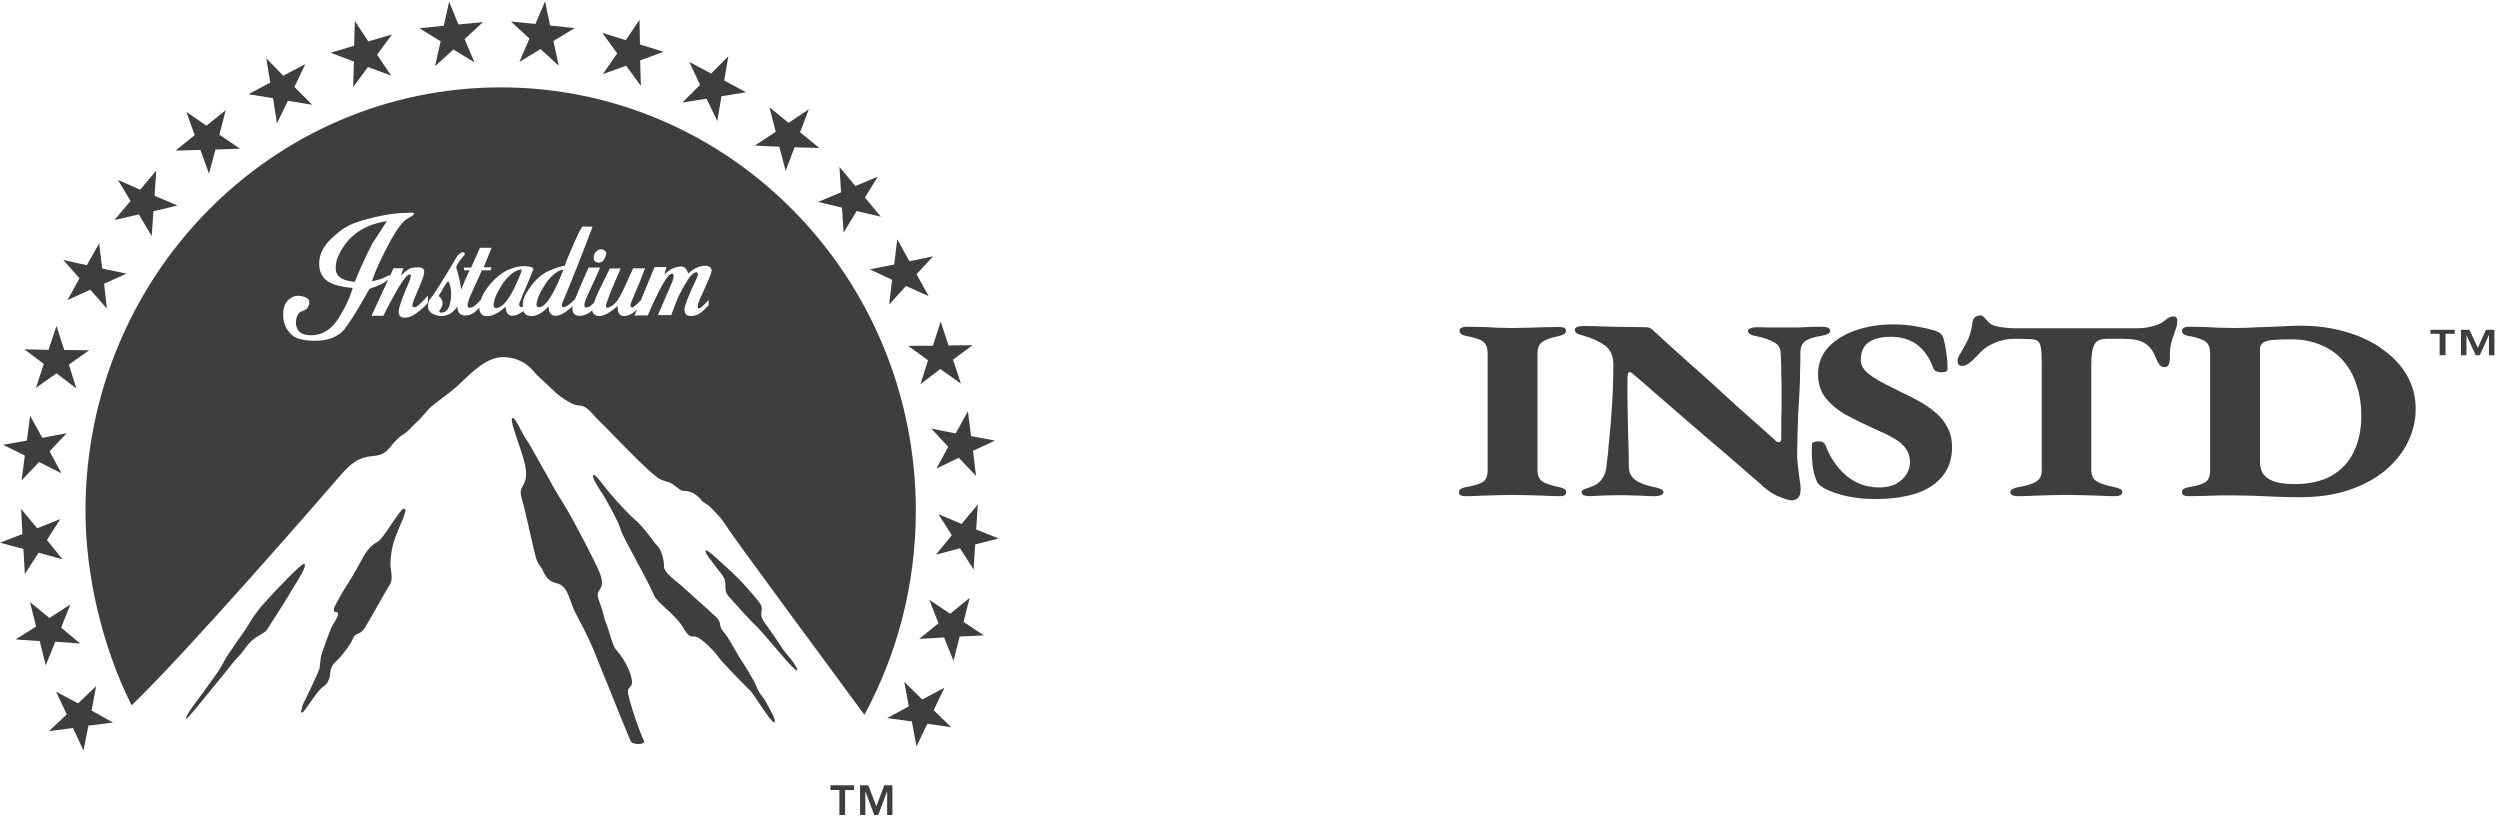 <?xml version="1.0" encoding="UTF-8"?> <svg xmlns="http://www.w3.org/2000/svg" width="154" height="51" viewBox="0 0 154 51" fill="none"><path d="M90.263 30.565C90.157 30.565 90.064 30.549 89.984 30.518C89.904 30.475 89.864 30.417 89.864 30.343C89.864 30.174 90.004 30.063 90.283 30.01C90.788 29.925 91.14 29.82 91.34 29.693C91.539 29.555 91.639 29.317 91.639 28.979V21.776C91.639 21.437 91.552 21.199 91.379 21.062C91.207 20.914 90.855 20.792 90.323 20.697C90.044 20.644 89.904 20.533 89.904 20.364C89.904 20.29 89.944 20.232 90.024 20.189C90.103 20.147 90.197 20.126 90.303 20.126C90.609 20.126 90.928 20.131 91.26 20.142C91.606 20.152 91.938 20.168 92.257 20.189C92.589 20.2 92.895 20.205 93.174 20.205C93.44 20.205 93.739 20.2 94.071 20.189C94.417 20.179 94.762 20.168 95.108 20.157C95.467 20.147 95.792 20.142 96.085 20.142C96.204 20.142 96.297 20.163 96.364 20.205C96.43 20.237 96.464 20.29 96.464 20.364C96.464 20.47 96.424 20.544 96.344 20.586C96.278 20.628 96.171 20.665 96.025 20.697C95.493 20.813 95.141 20.945 94.968 21.094C94.796 21.231 94.709 21.464 94.709 21.792V28.963C94.709 29.27 94.802 29.497 94.988 29.645C95.188 29.783 95.546 29.904 96.065 30.01C96.198 30.042 96.297 30.079 96.364 30.121C96.444 30.163 96.484 30.232 96.484 30.327C96.484 30.401 96.45 30.46 96.384 30.502C96.331 30.544 96.244 30.565 96.125 30.565C95.832 30.565 95.507 30.555 95.148 30.534C94.789 30.523 94.437 30.512 94.091 30.502C93.745 30.491 93.44 30.486 93.174 30.486C92.895 30.486 92.589 30.491 92.257 30.502C91.924 30.512 91.585 30.523 91.24 30.534C90.894 30.555 90.569 30.565 90.263 30.565Z" fill="#3E3E3E"></path><path d="M110.365 30.819C110.192 30.819 109.913 30.735 109.528 30.565C109.142 30.407 108.744 30.121 108.332 29.709C108.013 29.444 107.68 29.159 107.335 28.852C106.989 28.545 106.624 28.228 106.238 27.9C105.853 27.572 105.461 27.239 105.062 26.9C104.676 26.562 104.291 26.229 103.905 25.901C103.52 25.562 103.135 25.229 102.749 24.901C102.364 24.573 101.998 24.256 101.652 23.949C101.307 23.643 100.975 23.357 100.656 23.093C100.629 23.05 100.583 23.013 100.516 22.982C100.463 22.939 100.423 22.918 100.396 22.918C100.343 22.918 100.303 22.955 100.277 23.029C100.264 23.103 100.257 23.167 100.257 23.22C100.244 23.706 100.244 24.277 100.257 24.933C100.27 25.589 100.283 26.255 100.297 26.932C100.323 27.599 100.337 28.207 100.337 28.757C100.337 29.095 100.47 29.365 100.735 29.566C101.001 29.756 101.393 29.904 101.912 30.01C102.058 30.031 102.184 30.068 102.29 30.121C102.41 30.163 102.47 30.232 102.47 30.327C102.47 30.401 102.417 30.46 102.31 30.502C102.204 30.544 102.091 30.565 101.971 30.565C101.613 30.565 101.32 30.555 101.094 30.534C100.868 30.523 100.656 30.518 100.456 30.518C100.27 30.507 100.038 30.502 99.758 30.502C99.466 30.502 99.187 30.507 98.921 30.518C98.668 30.528 98.449 30.539 98.263 30.549C98.09 30.56 97.971 30.565 97.904 30.565C97.811 30.565 97.705 30.549 97.585 30.518C97.479 30.475 97.426 30.417 97.426 30.343C97.426 30.248 97.479 30.179 97.585 30.137C97.692 30.095 97.811 30.052 97.944 30.01C98.263 29.915 98.502 29.756 98.662 29.534C98.835 29.312 98.934 29.037 98.961 28.709C99.014 28.318 99.067 27.799 99.12 27.154C99.187 26.509 99.247 25.785 99.3 24.981C99.353 24.166 99.38 23.325 99.38 22.458C99.38 21.908 99.2 21.511 98.841 21.268C98.496 21.025 98.07 20.829 97.565 20.681C97.459 20.66 97.339 20.623 97.206 20.57C97.073 20.507 97.007 20.427 97.007 20.332C97.007 20.237 97.06 20.173 97.166 20.142C97.273 20.099 97.392 20.078 97.525 20.078C97.765 20.078 98.031 20.084 98.323 20.094C98.629 20.105 98.948 20.115 99.28 20.126C99.612 20.126 99.958 20.131 100.317 20.142C100.676 20.152 101.034 20.157 101.393 20.157C101.5 20.157 101.579 20.173 101.633 20.205C101.699 20.237 101.759 20.279 101.812 20.332C102.104 20.596 102.417 20.882 102.749 21.189C103.095 21.495 103.454 21.818 103.826 22.157C104.198 22.485 104.577 22.823 104.962 23.172C105.348 23.511 105.726 23.854 106.099 24.203C106.484 24.552 106.856 24.891 107.215 25.219C107.587 25.547 107.946 25.864 108.292 26.171C108.637 26.477 108.956 26.763 109.249 27.027C109.289 27.07 109.335 27.117 109.388 27.17C109.455 27.212 109.515 27.234 109.568 27.234C109.674 27.234 109.727 27.154 109.727 26.996C109.727 26.668 109.727 26.287 109.727 25.853C109.741 25.42 109.747 24.959 109.747 24.473C109.747 23.986 109.741 23.505 109.727 23.029C109.727 22.553 109.714 22.114 109.687 21.712C109.674 21.427 109.534 21.215 109.269 21.078C109.016 20.93 108.664 20.808 108.212 20.713C108.066 20.692 107.939 20.655 107.833 20.602C107.727 20.549 107.674 20.475 107.674 20.38C107.674 20.306 107.727 20.253 107.833 20.221C107.939 20.179 108.052 20.157 108.172 20.157C108.478 20.157 108.737 20.163 108.95 20.173C109.162 20.173 109.355 20.173 109.528 20.173C109.701 20.173 109.893 20.173 110.106 20.173C110.372 20.173 110.598 20.173 110.784 20.173C110.97 20.163 111.169 20.152 111.382 20.142C111.608 20.131 111.894 20.126 112.239 20.126C112.399 20.126 112.518 20.147 112.598 20.189C112.691 20.232 112.738 20.29 112.738 20.364C112.738 20.523 112.565 20.628 112.219 20.681C111.754 20.755 111.422 20.861 111.223 20.998C111.023 21.136 110.917 21.358 110.904 21.665C110.904 22.046 110.897 22.453 110.884 22.886C110.884 23.32 110.87 23.764 110.844 24.219C110.817 24.674 110.791 25.129 110.764 25.584C110.751 26.028 110.737 26.456 110.724 26.869C110.711 27.281 110.704 27.662 110.704 28.011C110.704 28.254 110.724 28.524 110.764 28.82C110.804 29.106 110.837 29.37 110.864 29.613C110.904 29.846 110.923 30.01 110.923 30.105C110.923 30.37 110.87 30.555 110.764 30.66C110.671 30.766 110.538 30.819 110.365 30.819Z" fill="#3E3E3E"></path><path d="M115.501 30.74C114.929 30.74 114.378 30.687 113.846 30.581C113.315 30.475 112.816 30.306 112.351 30.073C112.271 30.021 112.191 29.962 112.112 29.899C112.032 29.835 111.972 29.767 111.932 29.693C111.799 29.407 111.706 29.058 111.653 28.646C111.613 28.233 111.6 27.815 111.613 27.392C111.613 27.318 111.653 27.265 111.733 27.234C111.813 27.202 111.906 27.186 112.012 27.186C112.145 27.186 112.231 27.202 112.271 27.234C112.324 27.255 112.377 27.302 112.431 27.376C112.723 28.17 113.155 28.81 113.727 29.296C114.311 29.783 114.989 30.026 115.76 30.026C116.186 30.026 116.531 29.952 116.797 29.804C117.076 29.645 117.289 29.45 117.435 29.217C117.581 28.974 117.654 28.73 117.654 28.487C117.654 28.148 117.568 27.863 117.395 27.63C117.236 27.398 116.99 27.186 116.657 26.996C116.325 26.805 115.9 26.599 115.381 26.377C114.823 26.123 114.285 25.859 113.766 25.584C113.248 25.298 112.823 24.954 112.49 24.552C112.158 24.15 111.992 23.648 111.992 23.045C111.992 22.421 112.191 21.882 112.59 21.427C113.002 20.972 113.56 20.618 114.265 20.364C114.969 20.11 115.76 19.983 116.637 19.983C117.143 19.983 117.621 20.025 118.073 20.11C118.538 20.195 118.91 20.279 119.189 20.364C119.349 20.417 119.462 20.475 119.528 20.538C119.608 20.602 119.675 20.713 119.728 20.872C119.794 21.094 119.847 21.363 119.887 21.681C119.94 21.998 119.967 22.347 119.967 22.728C119.967 22.865 119.847 22.934 119.608 22.934C119.489 22.934 119.376 22.913 119.269 22.871C119.176 22.818 119.116 22.754 119.09 22.68C118.864 22.046 118.532 21.564 118.093 21.236C117.654 20.909 117.116 20.745 116.478 20.745C116.079 20.745 115.74 20.797 115.461 20.903C115.182 21.009 114.969 21.168 114.823 21.379C114.69 21.591 114.624 21.855 114.624 22.172C114.624 22.426 114.73 22.664 114.943 22.886C115.169 23.098 115.488 23.315 115.9 23.537C116.312 23.759 116.784 23.997 117.315 24.251C118.033 24.589 118.605 24.922 119.03 25.25C119.455 25.578 119.761 25.927 119.947 26.297C120.146 26.657 120.246 27.075 120.246 27.551C120.246 28.27 120.047 28.868 119.648 29.344C119.263 29.82 118.711 30.174 117.993 30.407C117.289 30.629 116.458 30.74 115.501 30.74Z" fill="#3E3E3E"></path><path d="M124.296 30.565C124.203 30.565 124.104 30.549 123.997 30.518C123.891 30.475 123.838 30.417 123.838 30.343C123.838 30.248 123.884 30.174 123.977 30.121C124.07 30.068 124.183 30.031 124.316 30.01C124.821 29.925 125.187 29.814 125.413 29.677C125.652 29.539 125.772 29.301 125.772 28.963V22.41C125.772 21.998 125.758 21.697 125.732 21.506C125.705 21.305 125.665 21.173 125.612 21.11C125.572 21.035 125.519 20.988 125.453 20.967C125.333 20.914 125.174 20.887 124.974 20.887C124.788 20.877 124.635 20.872 124.516 20.872H124.077C123.652 20.872 123.246 20.956 122.861 21.125C122.489 21.284 122.19 21.485 121.964 21.728C121.897 21.802 121.797 21.908 121.665 22.046C121.545 22.172 121.412 22.289 121.266 22.395C121.133 22.49 121 22.537 120.867 22.537C120.761 22.537 120.688 22.511 120.648 22.458C120.608 22.395 120.588 22.326 120.588 22.252C120.588 22.125 120.628 21.993 120.708 21.855C120.96 21.453 121.146 21.11 121.266 20.824C121.385 20.538 121.465 20.21 121.505 19.84C121.532 19.682 121.591 19.576 121.684 19.523C121.777 19.459 121.884 19.428 122.003 19.428C122.096 19.428 122.196 19.497 122.303 19.634C122.409 19.771 122.522 19.883 122.641 19.967C122.774 20.052 122.994 20.115 123.299 20.157C123.618 20.2 123.878 20.221 124.077 20.221H131.573C131.906 20.221 132.185 20.195 132.411 20.142C132.65 20.089 132.83 20.036 132.949 19.983C133.162 19.888 133.328 19.782 133.448 19.666C133.581 19.549 133.733 19.491 133.906 19.491C133.986 19.491 134.039 19.518 134.066 19.57C134.106 19.613 134.125 19.676 134.125 19.761C134.125 19.803 134.119 19.856 134.106 19.92C134.106 19.983 134.099 20.041 134.086 20.094C134.019 20.295 133.953 20.491 133.886 20.681C133.82 20.861 133.767 21.035 133.727 21.205C133.687 21.374 133.667 21.548 133.667 21.728V22.046C133.667 22.215 133.64 22.352 133.587 22.458C133.547 22.564 133.461 22.617 133.328 22.617C133.208 22.617 133.109 22.569 133.029 22.474C132.949 22.368 132.863 22.204 132.77 21.982C132.624 21.601 132.404 21.321 132.112 21.141C131.833 20.961 131.401 20.872 130.816 20.872H129.779C129.553 20.872 129.367 20.914 129.221 20.998C129.088 21.073 128.988 21.231 128.922 21.474C128.855 21.707 128.822 22.067 128.822 22.553V28.947C128.822 29.264 128.928 29.497 129.141 29.645C129.367 29.783 129.739 29.904 130.258 30.01C130.391 30.042 130.503 30.079 130.597 30.121C130.69 30.163 130.736 30.232 130.736 30.327C130.736 30.401 130.696 30.46 130.616 30.502C130.537 30.544 130.437 30.565 130.317 30.565C130.025 30.565 129.693 30.555 129.321 30.534C128.962 30.523 128.596 30.512 128.224 30.502C127.865 30.491 127.553 30.486 127.287 30.486C127.008 30.486 126.689 30.491 126.33 30.502C125.984 30.512 125.632 30.523 125.273 30.534C124.928 30.555 124.602 30.565 124.296 30.565Z" fill="#3E3E3E"></path><path d="M141.668 30.629C141.216 30.629 140.718 30.618 140.173 30.597C139.641 30.576 139.143 30.555 138.677 30.534C138.212 30.523 137.86 30.518 137.621 30.518C137.355 30.518 137.063 30.518 136.744 30.518C136.425 30.528 136.092 30.539 135.747 30.549C135.414 30.56 135.095 30.565 134.79 30.565C134.697 30.565 134.61 30.549 134.53 30.518C134.451 30.475 134.411 30.417 134.411 30.343C134.411 30.248 134.444 30.174 134.511 30.121C134.59 30.068 134.697 30.031 134.83 30.01C135.335 29.925 135.68 29.82 135.866 29.693C136.052 29.555 136.145 29.317 136.145 28.979V21.776C136.145 21.437 136.059 21.199 135.886 21.062C135.713 20.914 135.361 20.792 134.83 20.697C134.697 20.676 134.59 20.639 134.511 20.586C134.444 20.533 134.411 20.459 134.411 20.364C134.411 20.29 134.451 20.232 134.53 20.189C134.61 20.147 134.697 20.126 134.79 20.126C135.095 20.126 135.414 20.131 135.747 20.142C136.092 20.152 136.425 20.168 136.744 20.189C137.076 20.2 137.375 20.205 137.641 20.205C137.853 20.205 138.133 20.2 138.478 20.189C138.824 20.168 139.196 20.152 139.595 20.142C140.007 20.12 140.399 20.105 140.771 20.094C141.156 20.073 141.469 20.062 141.708 20.062C142.718 20.062 143.649 20.189 144.499 20.443C145.363 20.686 146.114 21.041 146.752 21.506C147.403 21.961 147.909 22.5 148.267 23.124C148.626 23.748 148.806 24.436 148.806 25.187C148.806 25.896 148.646 26.578 148.327 27.234C148.008 27.879 147.543 28.46 146.932 28.979C146.32 29.486 145.576 29.888 144.699 30.185C143.821 30.481 142.811 30.629 141.668 30.629ZM141.369 29.82C142.273 29.82 143.031 29.645 143.642 29.296C144.253 28.936 144.705 28.445 144.998 27.821C145.303 27.186 145.456 26.451 145.456 25.615C145.456 24.907 145.357 24.267 145.157 23.696C144.971 23.114 144.692 22.617 144.32 22.204C143.961 21.792 143.509 21.474 142.964 21.252C142.432 21.02 141.828 20.903 141.15 20.903C140.724 20.903 140.366 20.914 140.073 20.935C139.794 20.956 139.581 21.009 139.435 21.094C139.289 21.178 139.216 21.316 139.216 21.506V28.424C139.216 28.773 139.296 29.047 139.455 29.248C139.628 29.45 139.874 29.598 140.193 29.693C140.525 29.777 140.917 29.82 141.369 29.82Z" fill="#3E3E3E"></path><path d="M149.711 20.314V20.564H150.282V21.884H150.645V20.564H151.214V20.314H149.711ZM153.138 20.314L152.635 21.428L152.117 20.314H151.596V21.884H151.934V20.656H151.942L152.505 21.884H152.756L153.307 20.656H153.321V21.884H153.656V20.314H153.138Z" fill="#3E3E3E"></path><path d="M33.298 3.025L31.992 3.811L32.615 2.378L31.477 1.328L32.98 1.475L33.579 0.084L33.884 1.57L35.395 1.731L34.091 2.528L34.42 4.049L33.298 3.025Z" fill="#3E3E3E"></path><path d="M27.932 3.05L26.8 4.072L27.143 2.544L25.831 1.739L27.334 1.586L27.668 0.106L28.24 1.506L29.751 1.364L28.618 2.408L29.231 3.847L27.932 3.05Z" fill="#3E3E3E"></path><path d="M8.554 13.208L9.344 14.544L9.452 13.016L10.931 12.658L9.523 12.061L9.624 10.509L8.636 11.686L7.264 11.081L8.039 12.38L7.054 13.55L8.554 13.208Z" fill="#3E3E3E"></path><path d="M3.479 22.997L2.216 23.885L2.698 22.419L1.5 21.516L2.989 21.552L3.479 20.075L3.956 21.558L5.491 21.578L4.242 22.458L4.704 23.93L3.479 22.997Z" fill="#3E3E3E"></path><path d="M1.329 29.592L2.404 28.462L3.779 29.15L3.057 27.798L4.105 26.687L2.603 26.97L1.854 25.604L1.655 27.14L0.185 27.398L1.53 28.059L1.329 29.592Z" fill="#3E3E3E"></path><path d="M1.53 35.354L2.379 34.046L3.852 34.457L2.891 33.263L3.716 31.972L2.29 32.541L1.299 31.349L1.383 32.896L0 33.429L1.443 33.815L1.53 35.354Z" fill="#3E3E3E"></path><path d="M5.143 46.234L5.448 44.696L6.964 44.51L5.638 43.771L5.924 42.263L4.811 43.329L3.458 42.607L4.111 44.007L3.019 45.037L4.495 44.843L5.143 46.234Z" fill="#3E3E3E"></path><path d="M12.874 10.7L12.346 9.234L10.814 9.276L11.992 8.323L11.481 6.896L12.717 7.743L13.906 6.785L13.512 8.298L14.786 9.159L13.272 9.212L12.874 10.7Z" fill="#3E3E3E"></path><path d="M16.822 6.052L17.059 7.593L17.737 6.21L19.232 6.454L18.137 5.357L18.807 3.952L17.448 4.663L16.403 3.591L16.648 5.085L15.306 5.802L16.822 6.052Z" fill="#3E3E3E"></path><path d="M22.667 4.13L21.753 5.357L21.804 3.794L20.361 3.247L21.815 2.816L21.859 1.297L22.683 2.55L24.145 2.125L23.228 3.369L24.096 4.658L22.667 4.13Z" fill="#3E3E3E"></path><path d="M2.448 39.492L2.818 40.986L3.406 39.528L4.939 39.642L3.768 38.661L4.334 37.234L3.044 38.067L1.849 37.09L2.224 38.595L0.958 39.389L2.448 39.492Z" fill="#3E3E3E"></path><path d="M5.565 17.848L4.157 18.484L4.898 17.143L3.896 16.015L5.347 16.337L6.107 14.991L6.297 16.543L7.792 16.854L6.411 17.479L6.586 19.012L5.565 17.848Z" fill="#3E3E3E"></path><path d="M48.005 9.04L48.397 10.528L48.944 9.073L50.469 9.115L49.285 8.146L49.824 6.732L48.574 7.568L47.398 6.602L47.785 8.118L46.497 8.97L48.005 9.04Z" fill="#3E3E3E"></path><path d="M51.865 12.791L50.392 12.439L51.811 11.85L51.71 10.287L52.693 11.458L54.071 10.883L53.279 12.166L54.261 13.35L52.767 13.002L51.966 14.332L51.865 12.791Z" fill="#3E3E3E"></path><path d="M43.524 6.079L44.185 7.46L44.441 5.929L45.952 5.682L44.61 4.958L44.869 3.466L43.804 4.533L42.462 3.816L43.124 5.23L42.032 6.315L43.524 6.079Z" fill="#3E3E3E"></path><path d="M54.77 18.762L54.953 17.237L53.583 16.59L55.081 16.293L55.271 14.738L56.017 16.093L57.479 15.79L56.458 16.893L57.207 18.245L55.81 17.615L54.77 18.762Z" fill="#3E3E3E"></path><path d="M37.137 4.566L38.569 4.047L39.476 5.288L39.435 3.719L40.878 3.189L39.421 2.739L39.394 1.22L38.547 2.472L37.102 2.025L38.019 3.289L37.137 4.566Z" fill="#3E3E3E"></path><path d="M60.237 31.069L60.131 32.613L61.514 33.171L60.071 33.535L59.973 35.082L59.137 33.774L57.656 34.163L58.628 32.974L57.814 31.68L59.233 32.272L60.237 31.069Z" fill="#3E3E3E"></path><path d="M59.115 39.211L60.605 39.139L59.355 38.314L59.733 36.826L58.53 37.806L57.248 36.951L57.809 38.392L56.624 39.358L58.157 39.267L58.734 40.711L59.115 39.211Z" fill="#3E3E3E"></path><path d="M56.458 45.978L56.17 44.44L54.653 44.234L55.982 43.507L55.701 41.999L56.809 43.088L58.176 42.363L57.515 43.751L58.595 44.798L57.123 44.582L56.458 45.978Z" fill="#3E3E3E"></path><path d="M18.752 34.732C18.635 34.635 17.198 36.126 16.259 37.167C16.023 37.423 15.847 37.669 15.718 37.848C15.665 37.922 15.621 37.984 15.583 38.031C15.583 38.031 15.17 38.728 14.949 39.022C14.773 39.255 14.391 39.821 14.118 40.227C14.045 40.335 13.98 40.432 13.928 40.508C13.904 40.542 13.87 40.608 13.823 40.697C13.704 40.925 13.505 41.306 13.198 41.697C13.106 41.816 13.012 41.95 12.902 42.11C12.759 42.316 12.589 42.562 12.355 42.868C11.799 43.596 11.38 44.193 11.475 44.274C11.53 44.312 12.346 43.304 13.223 42.221C13.344 42.071 13.469 41.919 13.594 41.767C13.844 41.462 14.094 41.158 14.318 40.863C14.393 40.764 14.514 40.635 14.634 40.505C14.774 40.355 14.913 40.206 14.979 40.108C15.194 39.783 15.428 39.536 15.521 39.458C15.757 39.262 15.943 39.154 16.09 39.068C16.247 38.977 16.359 38.911 16.441 38.792L16.48 38.732C16.679 38.425 17.512 37.142 17.832 36.593C17.912 36.452 18.02 36.278 18.135 36.093C18.485 35.529 18.898 34.866 18.752 34.732Z" fill="#3E3E3E"></path><path d="M58.868 26.698L59.624 25.335L59.815 26.862L61.285 27.14L59.935 27.773L60.123 29.317L59.061 28.198L57.684 28.864L58.41 27.523L57.367 26.398L58.868 26.698Z" fill="#3E3E3E"></path><path d="M55.936 21.3L57.169 22.191L56.701 23.663L57.926 22.733L59.192 23.63L58.707 22.152L59.913 21.264L58.429 21.277L57.947 19.811L57.466 21.297L55.936 21.3Z" fill="#3E3E3E"></path><path d="M32.188 30.883C32.263 31.109 32.448 31.927 32.627 32.719C32.783 33.414 32.936 34.089 33.007 34.332C33.109 34.667 33.212 34.797 33.295 34.902C33.34 34.958 33.38 35.008 33.41 35.079C33.685 35.783 34.068 35.877 34.307 35.935C34.333 35.941 34.357 35.947 34.379 35.954C34.81 36.088 34.971 36.532 35.157 37.045C35.244 37.285 35.337 37.541 35.465 37.786C35.52 37.892 35.575 37.996 35.629 38.099C35.944 38.701 36.244 39.273 36.527 39.947C36.664 40.271 37.031 41.184 37.437 42.192L37.438 42.193C38.019 43.636 38.678 45.274 38.849 45.656C38.947 45.892 39.756 45.892 39.669 45.656C39.465 45.187 38.999 44.007 38.711 42.829C38.632 42.502 38.716 42.414 38.803 42.325C38.918 42.205 39.036 42.082 38.781 41.383C38.574 40.822 38.182 40.264 37.962 40.036C37.811 39.886 37.664 39.404 37.532 38.971C37.466 38.756 37.404 38.552 37.347 38.408C37.266 38.221 37.239 38.113 37.202 37.962C37.154 37.771 37.09 37.513 36.881 36.945C36.756 36.614 36.843 36.479 36.939 36.331C37.058 36.146 37.191 35.94 36.947 35.304C36.661 34.557 35.207 31.858 35.038 31.58C34.956 31.427 34.676 30.961 34.33 30.408C34.142 30.105 33.972 29.791 33.833 29.532C33.731 29.342 33.645 29.181 33.579 29.078C33.458 28.88 33.295 28.586 33.125 28.277C32.87 27.816 32.596 27.32 32.408 27.051C32.299 26.892 32.181 26.666 32.066 26.447C31.854 26.043 31.655 25.663 31.551 25.771C31.45 25.864 31.668 26.504 31.905 27.201C32.04 27.598 32.182 28.014 32.275 28.359C32.544 29.306 32.348 29.692 32.188 29.961C32.038 30.228 32.038 30.405 32.188 30.883Z" fill="#3E3E3E"></path><path d="M42.693 39.206C42.551 39.218 42.414 39.23 42.051 38.614C41.812 38.21 41.403 37.836 41.035 37.499C40.688 37.182 40.378 36.898 40.282 36.654C40.112 36.233 39.64 35.354 39.191 34.52C38.721 33.648 38.277 32.823 38.231 32.616C38.15 32.216 37.284 30.689 37.205 30.567C37.193 30.547 37.165 30.503 37.126 30.445C36.917 30.128 36.407 29.355 36.549 29.261C36.634 29.203 36.864 29.495 37.182 29.897C37.291 30.035 37.41 30.187 37.537 30.342C38.071 30.977 38.762 31.711 39.086 31.988C39.509 32.339 39.896 32.857 40.166 33.219L40.166 33.219C40.306 33.407 40.415 33.553 40.48 33.61C40.744 33.841 40.916 34.532 40.905 34.896C40.883 35.188 41.408 35.615 41.778 35.916C41.858 35.98 41.93 36.039 41.989 36.09C42.318 36.381 42.892 36.901 43.042 37.039C43.2 37.173 43.902 37.809 44.128 38.026C44.318 38.212 44.337 38.332 44.357 38.461C44.376 38.586 44.397 38.717 44.575 38.922C44.837 39.24 45.085 39.682 45.287 40.041C45.386 40.217 45.474 40.374 45.547 40.486C45.77 40.822 46.453 41.885 46.603 42.307C46.7 42.568 46.861 42.78 46.99 42.951C47.074 43.062 47.145 43.156 47.178 43.235C47.2 43.286 47.255 43.383 47.321 43.501C47.519 43.853 47.825 44.394 47.708 44.496C47.61 44.587 47.061 43.766 46.661 43.167C46.464 42.873 46.303 42.632 46.249 42.58C45.876 42.218 44.425 40.744 44.254 40.472C44.074 40.203 43.173 39.214 42.77 39.203C42.743 39.202 42.718 39.204 42.693 39.206Z" fill="#3E3E3E"></path><path d="M49.102 41.294C49.143 41.243 49.065 41.114 48.987 40.986C48.962 40.945 48.938 40.904 48.917 40.866C48.872 40.791 48.721 40.607 48.565 40.417C48.397 40.214 48.225 40.004 48.171 39.914C48.081 39.75 47.368 38.714 47.117 38.375C46.86 38.039 46.887 37.825 46.911 37.636C46.928 37.496 46.944 37.37 46.845 37.217C46.75 37.059 46.178 36.356 45.514 35.662C45.248 35.392 44.958 35.13 44.69 34.886C44.613 34.816 44.538 34.748 44.466 34.682C43.94 34.204 43.543 33.849 43.478 33.907C43.394 33.993 43.642 34.315 43.788 34.504L43.789 34.505C43.803 34.524 43.817 34.541 43.829 34.557C43.879 34.619 43.939 34.701 44.009 34.796C44.128 34.957 44.275 35.157 44.45 35.368C44.676 35.644 44.682 35.886 44.688 36.114C44.694 36.338 44.699 36.549 44.912 36.764C44.929 36.781 45.006 36.868 45.119 36.995L45.12 36.996C45.49 37.411 46.238 38.25 46.461 38.442C46.756 38.71 47.565 39.662 48.087 40.275L48.088 40.276C48.333 40.564 48.515 40.778 48.55 40.81C48.597 40.856 48.655 40.916 48.714 40.978C48.881 41.152 49.064 41.343 49.102 41.294Z" fill="#3E3E3E"></path><path d="M24.628 32.409L24.627 32.41C24.603 32.472 24.576 32.539 24.546 32.613C24.427 32.904 24.275 33.278 24.183 33.646C24.069 34.163 24.042 34.649 24.053 34.846C24.059 34.941 24.073 35.041 24.087 35.142C24.129 35.441 24.172 35.753 24.026 35.987C23.922 36.147 23.64 36.644 23.336 37.181L23.336 37.182L23.335 37.182C23.041 37.702 22.726 38.258 22.531 38.581C22.318 38.93 22.156 38.997 22.025 39.051C21.911 39.098 21.821 39.135 21.741 39.339C21.559 39.764 21.219 40.169 20.96 40.472C20.893 40.554 20.821 40.624 20.749 40.693C20.555 40.881 20.371 41.059 20.345 41.441C20.309 41.963 20.094 42.185 19.86 42.335C19.704 42.429 19.315 42.98 19.026 43.39C18.872 43.607 18.746 43.785 18.698 43.835C18.584 43.946 18.499 43.901 18.567 43.749C18.584 43.704 18.59 43.664 18.596 43.621C18.608 43.545 18.621 43.457 18.698 43.315C18.888 42.963 19.621 41.371 19.672 41.219C19.691 41.159 19.7 41.056 19.711 40.931C19.731 40.712 19.756 40.426 19.849 40.183C19.869 40.129 19.896 40.049 19.93 39.954C20.088 39.501 20.372 38.686 20.5 38.489C20.772 38.081 20.947 37.709 20.723 37.709C20.5 37.709 20.544 37.498 20.663 37.267C20.688 37.223 20.721 37.162 20.761 37.089C20.917 36.8 21.174 36.326 21.404 35.987C21.627 35.654 21.786 35.367 21.912 35.142C21.971 35.034 22.023 34.94 22.071 34.862C22.114 34.795 22.16 34.706 22.214 34.604C22.419 34.214 22.723 33.637 23.272 33.366C23.443 33.276 23.769 32.795 24.093 32.317C24.351 31.935 24.609 31.555 24.785 31.377C24.87 31.291 24.97 31.363 24.97 31.405C24.984 31.638 24.716 32.218 24.628 32.409Z" fill="#3E3E3E"></path><path d="M20.684 16.568L20.68 16.473C20.677 16.371 20.697 16.22 20.741 16.02C21.239 14.673 22.26 13.873 23.803 13.623C23.803 13.636 23.809 13.642 23.822 13.642L22.924 15.021C22.488 15.878 22.131 16.66 21.853 17.367L21.69 17.343C21.023 17.251 20.688 16.993 20.684 16.568Z" fill="#3E3E3E"></path><path d="M27.259 18.632C27.247 18.483 27.167 18.35 27.021 18.233C27.27 17.785 27.457 17.487 27.582 17.338C27.654 17.338 27.714 17.481 27.764 17.767C27.817 18.052 27.8 18.372 27.713 18.727C27.629 19.083 27.442 19.26 27.152 19.26C27.064 19.235 27.04 19.191 27.077 19.127C27.214 18.946 27.275 18.781 27.259 18.632Z" fill="#3E3E3E"></path><path d="M30.537 18.975C30.45 18.965 30.406 18.902 30.406 18.785C30.419 18.445 30.618 17.988 31.005 17.415C31.344 16.945 31.7 16.672 32.071 16.596C32.111 16.587 32.13 16.593 32.127 16.615C32.127 16.733 32.027 17.005 31.828 17.433C31.372 18.461 30.942 18.975 30.537 18.975Z" fill="#3E3E3E"></path><path d="M33.647 17.415C33.986 16.945 34.342 16.672 34.713 16.596C34.095 18.182 33.584 18.959 33.179 18.927C33.092 18.902 33.048 18.854 33.048 18.785C33.06 18.445 33.26 17.988 33.647 17.415Z" fill="#3E3E3E"></path><path fill-rule="evenodd" clip-rule="evenodd" d="M5.265 31.474C5.265 35.398 6.286 39.819 8.108 43.446C11.399 40.313 20.035 30.372 21.026 29.217C21.886 28.212 22.468 28.147 22.959 28.093C23.327 28.052 23.644 28.016 23.99 27.595C24.423 27.056 24.676 26.851 24.867 26.743C25.059 26.626 25.268 26.409 25.442 26.228C25.548 26.118 25.641 26.021 25.708 25.971C25.791 25.907 25.924 25.753 26.073 25.58C26.242 25.385 26.431 25.165 26.596 25.021C26.724 24.91 26.903 24.776 27.113 24.62C27.413 24.395 27.777 24.122 28.145 23.805C28.257 23.707 28.383 23.585 28.521 23.452C29.149 22.847 30.029 22 30.973 22C32.168 22 32.755 22.72 32.967 22.98C32.998 23.018 33.021 23.046 33.037 23.06C33.085 23.114 33.316 23.326 33.553 23.545L33.553 23.546C33.796 23.77 34.046 24.001 34.115 24.074C34.265 24.246 35.169 24.974 35.659 24.974C36.052 24.974 36.363 25.33 36.605 25.608C36.662 25.673 36.715 25.734 36.764 25.785C36.946 25.953 37.306 26.322 37.739 26.765C38.688 27.735 39.986 29.063 40.526 29.436C40.706 29.563 40.881 29.613 41.044 29.66C41.199 29.704 41.343 29.746 41.471 29.847C41.542 29.901 41.604 29.949 41.659 29.992C41.812 30.113 41.914 30.193 42.026 30.228C42.053 30.235 42.09 30.237 42.138 30.239C42.359 30.25 42.795 30.272 43.287 30.9C43.565 31.094 43.638 31.128 43.638 31.128C43.638 31.128 44.452 31.88 44.744 32.41C45.008 32.869 51.076 41.091 53.248 44.032C55.263 40.305 56.415 36.023 56.415 31.469C56.415 17.054 44.959 5.382 30.835 5.382C16.71 5.391 5.265 17.068 5.265 31.474ZM25.505 13.156C25.502 13.096 25.335 13.082 25.005 13.114C24.285 13.114 23.362 13.277 22.237 13.604C21.623 13.784 21.125 14.051 20.745 14.403C20.103 14.914 19.748 15.44 19.679 15.982C19.614 16.525 19.737 16.937 20.049 17.219C20.36 17.498 20.913 17.67 21.708 17.733H21.727C21.553 18.342 21.256 18.973 20.839 19.627C20.424 20.283 19.891 20.624 19.24 20.649C18.591 20.678 18.253 20.424 18.225 19.888C18.241 19.482 18.373 19.241 18.622 19.165C18.872 19.089 19.014 18.929 19.048 18.685V18.59C19.042 18.393 18.831 18.269 18.417 18.218H18.323C18.308 18.218 18.237 18.231 18.113 18.256C17.645 18.444 17.422 18.834 17.444 19.427C17.456 19.864 17.583 20.21 17.823 20.464C18.063 20.816 18.588 20.992 19.399 20.992C20.181 20.992 20.775 20.772 21.18 20.331C21.582 19.814 22.107 18.969 22.756 17.795C23.366 17.591 23.756 17.394 23.925 17.203L22.883 19.455H23.612C24.451 17.787 24.984 16.937 25.211 16.905C25.289 16.896 25.32 16.94 25.305 17.039C25.292 17.134 25.242 17.28 25.155 17.476C24.794 18.291 24.597 18.845 24.566 19.137C24.535 19.425 24.656 19.57 24.931 19.57C25.205 19.57 25.511 19.428 25.847 19.146C26.184 18.864 26.355 18.688 26.361 18.618V18.209C25.95 18.672 25.687 18.91 25.571 18.923C25.456 18.932 25.398 18.904 25.398 18.837C25.398 18.77 25.423 18.666 25.473 18.523L25.913 17.471C26.053 17.145 26.126 16.91 26.132 16.767C26.142 16.622 26.082 16.531 25.955 16.496C25.83 16.458 25.655 16.457 25.431 16.491C25.21 16.526 24.965 16.691 24.697 16.986C24.728 16.878 24.779 16.725 24.851 16.525H24.239L24.021 16.995C24.01 16.977 23.985 16.964 23.948 16.958C23.652 17.119 23.424 17.213 23.265 17.238L22.915 17.338C23.099 16.72 23.499 15.846 24.116 14.717C24.515 14.019 24.848 13.601 25.113 13.461C25.377 13.318 25.508 13.217 25.505 13.156ZM28.629 15.683C28.642 15.559 28.579 15.515 28.442 15.55C28.283 15.635 28.171 15.743 28.106 15.873C27.264 17.3 26.74 18.131 26.535 18.366C26.422 18.464 26.366 18.648 26.366 18.918C26.375 19.095 26.471 19.232 26.651 19.327C26.832 19.422 27.018 19.47 27.208 19.47C27.348 19.47 27.516 19.425 27.713 19.337C27.903 19.208 28.055 19.057 28.169 18.884C28.17 18.931 28.174 18.974 28.18 19.013C28.23 19.305 28.395 19.444 28.676 19.432C28.925 19.432 29.158 19.324 29.373 19.108C29.429 19.053 29.48 18.998 29.528 18.945C29.527 18.961 29.527 18.978 29.527 18.994C29.527 19.124 29.566 19.237 29.644 19.332C29.719 19.424 29.823 19.47 29.957 19.47H30.032C30.356 19.47 30.729 19.276 31.15 18.889C31.153 19.264 31.298 19.451 31.584 19.451C31.758 19.451 31.978 19.354 32.244 19.162C32.294 19.337 32.437 19.439 32.674 19.47C32.998 19.501 33.36 19.317 33.759 18.918L33.796 18.875C33.796 19.259 33.94 19.451 34.226 19.451C34.448 19.451 34.702 19.335 34.989 19.103C35.113 19.004 35.21 18.92 35.281 18.85C35.245 19.029 35.26 19.172 35.325 19.279C35.403 19.406 35.539 19.465 35.732 19.455C35.926 19.443 36.106 19.384 36.275 19.279C36.336 19.241 36.405 19.183 36.481 19.104C36.494 19.321 36.631 19.442 36.892 19.47C37.191 19.47 37.559 19.276 37.995 18.889L38.047 18.851C38.041 19.2 38.126 19.398 38.304 19.446C38.482 19.494 38.683 19.454 38.907 19.327C39.01 19.268 39.123 19.177 39.245 19.055L39.09 19.432L39.903 19.427C40.648 17.705 41.142 16.85 41.385 16.863H41.441C41.479 16.872 41.498 16.91 41.498 16.977C41.498 17.104 41.451 17.275 41.357 17.491C41.264 17.706 40.986 18.347 40.525 19.413H41.348C41.46 19.108 41.566 18.826 41.666 18.566C41.766 18.302 41.95 17.939 42.218 17.476C42.489 17.013 42.717 16.777 42.9 16.767H42.919C42.947 16.767 42.972 16.812 42.994 16.901L42.975 17.015C42.402 18.217 42.13 18.918 42.162 19.118C42.193 19.314 42.277 19.427 42.414 19.455C42.554 19.481 42.715 19.466 42.896 19.413C43.08 19.355 43.332 19.151 43.653 18.799V18.48C43.335 18.823 43.147 18.994 43.087 18.994C42.994 19.013 42.956 18.95 42.975 18.804L43.125 18.385C43.599 17.376 43.836 16.812 43.836 16.691C43.836 16.504 43.717 16.396 43.48 16.368C43.109 16.365 42.746 16.525 42.391 16.848L42.377 16.805C42.286 16.536 42.148 16.406 41.961 16.415C41.777 16.422 41.596 16.466 41.418 16.549C41.24 16.631 41.08 16.755 40.937 16.92C40.949 16.812 40.988 16.656 41.053 16.453H40.319L39.471 18.507C39.189 18.794 39.011 18.937 38.94 18.937C38.853 18.937 38.818 18.892 38.837 18.804C38.837 18.727 38.937 18.464 39.136 18.014C39.336 17.56 39.535 17.066 39.735 16.53H39.001C38.592 17.453 38.309 18.05 38.15 18.323C37.994 18.596 37.818 18.781 37.621 18.88C37.428 18.975 37.328 18.975 37.322 18.88C37.322 18.705 37.626 17.925 38.234 16.539H37.565L36.855 17.985C36.738 18.251 36.648 18.472 36.586 18.648C36.43 18.823 36.29 18.919 36.167 18.937C36.039 18.956 35.983 18.904 35.999 18.78C36.014 18.653 36.044 18.534 36.088 18.423C36.649 17.215 36.939 16.568 36.957 16.482H36.256C35.833 17.429 35.55 18.089 35.406 18.461L35.405 18.442C35.127 18.724 34.915 18.881 34.769 18.913C34.622 18.945 34.578 18.864 34.638 18.67C35.149 17.462 35.771 15.894 36.503 13.965L35.905 13.956C35.821 13.956 35.542 14.522 35.068 15.654C34.956 15.911 34.862 16.151 34.787 16.373C34.591 16.388 34.285 16.484 33.871 16.658C33.459 16.829 33.093 17.123 32.772 17.538C32.454 17.954 32.275 18.277 32.234 18.509C32.208 18.647 32.198 18.779 32.205 18.903C32.204 18.903 32.203 18.903 32.202 18.904C32.108 18.926 32.044 18.912 32.01 18.861C31.976 18.807 31.971 18.743 31.996 18.67L32.141 18.309C32.555 17.341 32.794 16.764 32.856 16.577C32.856 16.476 32.693 16.415 32.365 16.396C32.038 16.377 31.69 16.45 31.323 16.615C31.067 16.72 30.78 16.918 30.462 17.21C30.034 17.648 29.753 18.066 29.619 18.463C29.346 18.792 29.119 18.956 28.938 18.956C28.826 18.956 28.782 18.884 28.807 18.742C28.832 18.599 28.874 18.456 28.933 18.314L29.686 16.653H30.219L30.285 16.468H29.794L30.28 15.264H29.564L29.022 16.482H28.582V16.648H28.928C28.707 17.106 28.535 17.505 28.41 17.845C28.358 17.42 28.256 16.965 28.106 16.482C28.106 16.342 28.28 16.076 28.629 15.683ZM37.149 15.383C37.021 15.332 36.894 15.358 36.766 15.459C36.638 15.561 36.574 15.686 36.574 15.835V15.892C36.574 16.06 36.667 16.155 36.855 16.177H36.892C37.101 16.177 37.25 16.006 37.341 15.664V15.607C37.341 15.505 37.277 15.431 37.149 15.383Z" fill="#3E3E3E"></path><path d="M51.155 48.371V48.662H51.708V50.206H52.059V48.662H52.609V48.371H51.155ZM54.471 48.371L53.984 49.673L53.483 48.371H52.979V50.206H53.306V48.77H53.314L53.858 50.206H54.101L54.634 48.77H54.648V50.206H54.972V48.371H54.471Z" fill="#3E3E3E"></path></svg> 